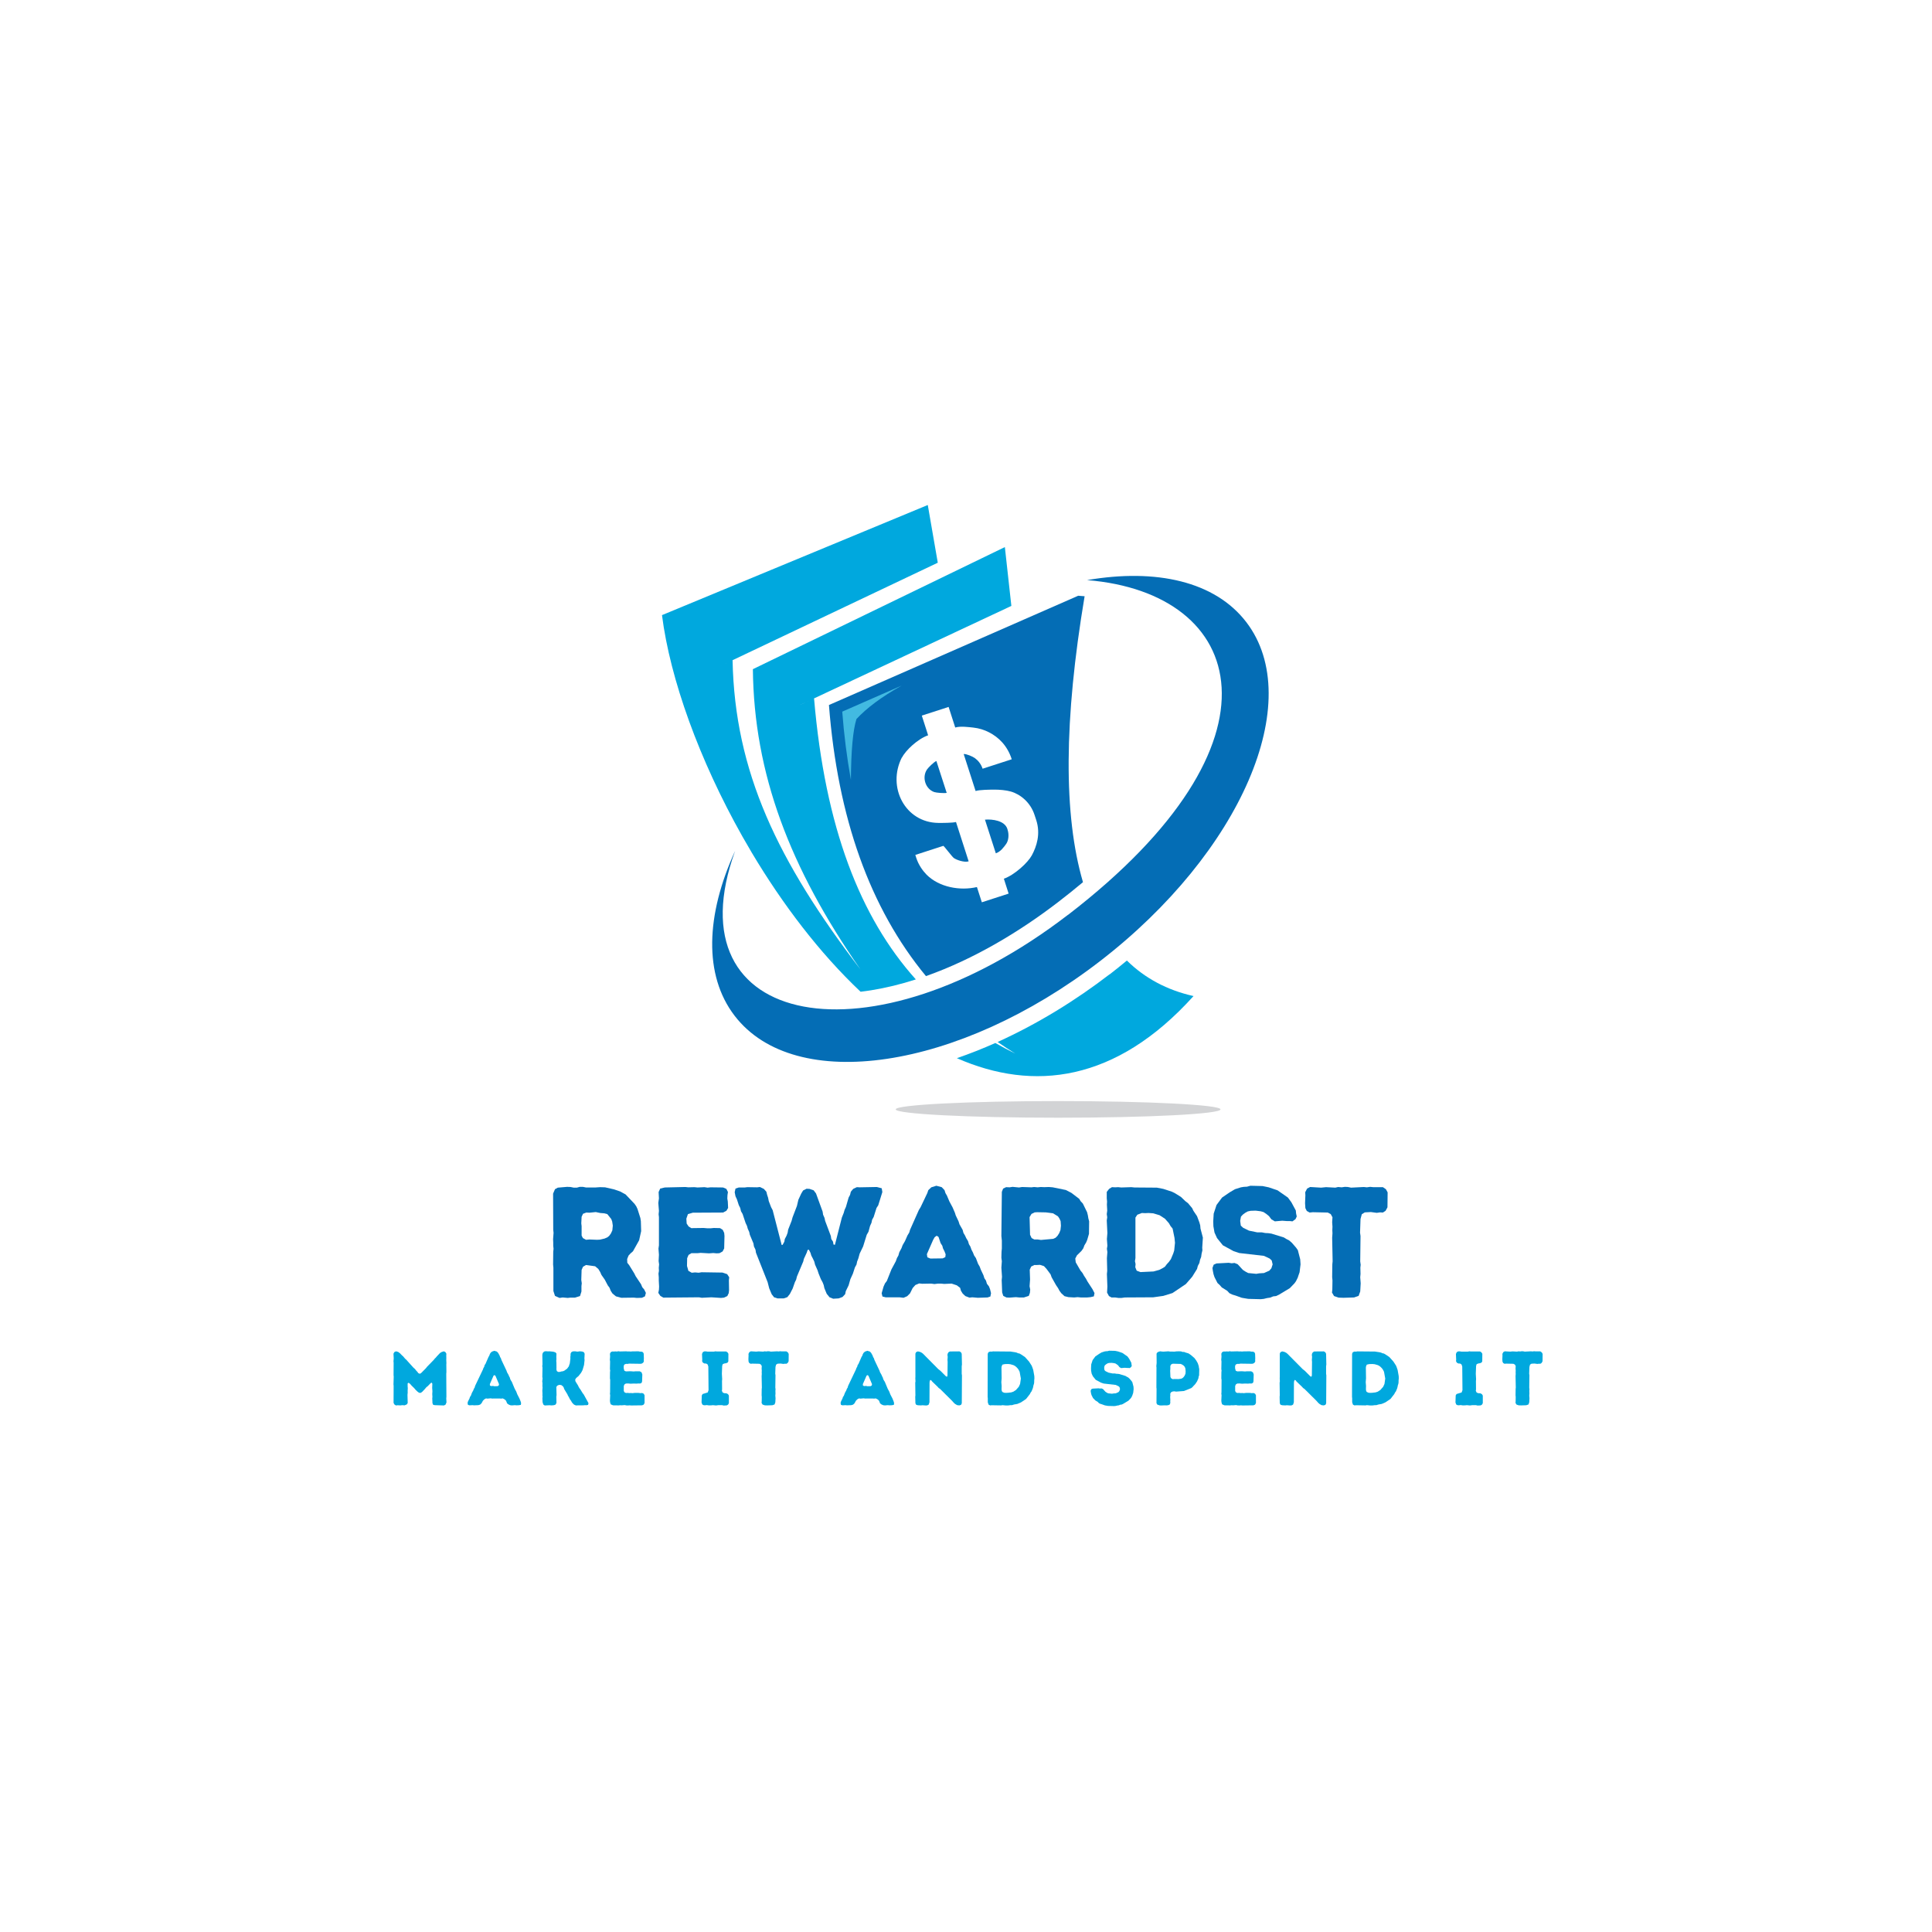 <svg xmlns="http://www.w3.org/2000/svg" width="375" viewBox="0 0 375 375" height="375" version="1.0"><defs><clipPath id="a"><path d="M 138 111 L 246.254 111 L 246.254 207 L 138 207 Z M 138 111"/></clipPath><clipPath id="b"><path d="M 128.504 98 L 197 98 L 197 193 L 128.504 193 Z M 128.504 98"/></clipPath></defs><g clip-path="url(#a)"><path fill="#046DB5" d="M 207.312 177.57 C 251 143.945 241.867 115.098 210.996 112.598 C 224.41 110.297 235.828 112.836 241.895 120.742 C 253.605 136.012 240.867 165.504 213.453 186.605 C 186.039 207.703 154.312 212.43 142.59 197.16 C 136.523 189.254 137.016 177.547 142.688 165.156 C 130.098 199.797 169.113 206.938 207.301 177.559 Z M 207.312 177.57" fill-rule="evenodd"/></g><path fill="#046DB5" d="M 175.082 147.027 C 175.797 145.629 178.145 143.414 180.145 142.723 L 179.887 141.902 L 178.922 138.898 L 184.125 137.215 L 185.41 141.211 C 186.445 140.902 188.051 141.137 188.918 141.223 C 190.027 141.348 191.031 141.656 191.969 142.141 C 193.773 143.066 195.516 144.676 196.379 147.375 L 190.723 149.207 C 190.41 148.254 189.805 147.57 189.215 147.141 C 188.805 146.844 187.582 146.309 187.051 146.359 L 189.363 153.535 C 190.176 153.277 192.168 153.277 192.922 153.266 C 193.957 153.254 195.305 153.375 196.207 153.637 C 198.023 154.156 200.012 155.715 200.812 158.203 L 201.137 159.191 C 202 161.879 201.223 164.266 200.27 166.035 C 199.504 167.445 196.922 169.836 194.848 170.555 L 195.773 173.449 L 190.574 175.133 L 189.621 172.176 C 186.348 172.941 182.297 172.223 179.848 169.773 C 179.109 169.02 178.281 167.867 177.848 166.52 L 177.664 165.938 L 183.098 164.18 C 183.195 164.145 184.766 166.258 185.125 166.531 C 185.668 166.926 187.176 167.445 188.016 167.188 L 185.559 159.551 C 184.965 159.727 182.789 159.738 182.133 159.727 C 175.699 159.664 172.129 152.781 175.055 147.016 Z M 210.203 171.223 C 206.398 158.227 206.496 139.727 210.523 115.73 L 209.277 115.633 C 200.594 119.43 184.469 126.508 160.898 136.844 C 162.59 158.758 168.867 176.297 179.727 189.461 C 189.016 186.184 197.898 180.848 205.398 175.082 C 206.98 173.871 208.586 172.582 210.203 171.234 Z M 210.203 171.223" fill-rule="evenodd"/><g clip-path="url(#b)"><path fill="#00A8DE" d="M 158.02 135.555 C 145.258 141.531 158.02 135.555 196.305 117.609 L 195.043 106.188 L 146.133 129.887 C 146.344 150.16 153.285 168.426 167.012 188.164 C 150.926 167.137 142.625 149.789 142.191 128.145 C 128.91 134.453 142.191 128.145 182.023 109.223 L 180.082 98.02 L 128.492 119.395 C 130.062 131.793 135.742 147.535 144.094 162.348 L 145.922 165.504 C 151.902 175.539 159.094 184.996 167.039 192.496 C 167.742 192.406 168.434 192.32 169.102 192.211 C 172.004 191.738 174.895 191.035 177.762 190.105 C 166.965 178.066 160.145 160.629 158.008 135.555 Z M 158.02 135.555" fill-rule="evenodd"/></g><path fill="#046DB5" d="M 179.922 149.367 C 178.91 150.875 179.613 153.129 181.32 153.734 C 181.703 153.871 183.258 154.008 183.754 153.895 L 181.75 147.707 C 181.219 147.93 180.184 148.984 179.91 149.379 Z M 179.922 149.367" fill-rule="evenodd"/><path fill="#046DB5" d="M 191.18 159.094 L 193.289 165.629 C 194.242 165.293 194.848 164.426 195.293 163.809 C 195.738 163.191 195.898 162.062 195.574 161.062 L 195.527 160.887 C 195.008 159.277 192.637 158.969 191.18 159.094 Z M 191.18 159.094" fill-rule="evenodd"/><path fill="#00A8DE" d="M 215.379 189.105 C 208.832 194.141 201.434 198.719 193.637 202.246 C 194.75 203.027 195.898 203.781 197.07 204.5 C 195.75 203.855 194.453 203.164 193.191 202.445 C 190.746 203.535 188.25 204.523 185.73 205.391 C 200.566 211.91 216.59 210.066 231.664 193.336 C 226.535 192.184 222.227 189.883 218.727 186.441 C 217.629 187.359 216.516 188.25 215.395 189.117 Z M 215.379 189.105" fill-rule="evenodd"/><path fill="#D2D3D5" d="M 205.375 216.949 C 222.781 216.949 236.902 216.23 236.902 215.328 C 236.902 214.438 222.781 213.719 205.375 213.719 C 187.965 213.719 173.855 214.438 173.855 215.328 C 173.855 216.219 187.977 216.949 205.375 216.949 Z M 205.375 216.949" fill-rule="evenodd"/><path fill="#42BAE1" d="M 174.934 133.105 C 171.113 134.777 167.297 136.445 163.48 138.129 C 163.812 142.547 164.367 146.965 165.16 151.383 C 165.195 145.691 165.555 141.754 166.234 139.566 C 168.25 137.398 171.141 135.246 174.934 133.117 Z M 174.934 133.105" fill-rule="evenodd"/><g fill="#046DB5"><g><g><path d="M 2.293 -1.254 L 2.602 -0.305 L 3.488 0.09 L 4.098 0 L 5.078 0.09 L 5.566 0.031 L 6.484 0.031 L 7.461 -0.273 L 7.738 -1.164 L 7.738 -2.203 L 7.801 -2.754 L 7.707 -3.395 L 7.77 -5.352 L 8.043 -5.965 L 8.625 -6.301 L 10.398 -6.055 L 11.012 -5.535 L 11.379 -4.926 L 11.621 -4.375 L 12.266 -3.457 L 12.844 -2.355 L 13.184 -1.895 L 13.426 -1.285 L 13.762 -0.766 L 14.438 -0.215 L 15.477 0.062 L 17.891 0.031 L 18.473 0.09 L 19.484 0.062 L 20.062 -0.215 L 20.246 -0.887 L 19.91 -1.559 L 19.543 -1.988 L 19.301 -2.57 L 18.258 -4.129 L 17.984 -4.68 L 17.004 -6.27 L 16.637 -6.73 L 16.609 -7.461 L 16.883 -8.137 L 17.312 -8.594 L 17.738 -8.961 L 18.934 -11.102 L 19.328 -12.875 L 19.27 -14.805 L 19.176 -15.414 L 18.625 -17.156 L 18.383 -17.68 L 18.047 -18.168 L 16.301 -20.004 L 15.23 -20.582 L 14.07 -20.98 L 12.324 -21.379 L 11.348 -21.41 L 10.461 -21.348 L 8.625 -21.348 L 8.012 -21.469 L 7.402 -21.469 L 6.852 -21.316 L 6.238 -21.316 L 5.629 -21.441 L 4.953 -21.469 L 3.148 -21.316 L 2.602 -21.012 L 2.234 -20.156 L 2.262 -13.152 L 2.324 -12.539 L 2.234 -11.316 L 2.262 -10.645 L 2.262 -10.031 L 2.324 -9.449 L 2.262 -8.871 L 2.234 -6.391 L 2.293 -5.781 Z M 8.625 -11.195 L 8.012 -11.531 L 7.77 -12.02 L 7.77 -13.855 L 7.707 -14.375 L 7.77 -15.66 L 8.043 -16.242 L 8.688 -16.484 L 9.297 -16.453 L 10.52 -16.578 L 11.379 -16.395 L 12.172 -16.332 L 12.754 -16.18 L 13.52 -15.23 L 13.703 -14.742 L 13.824 -13.945 L 13.734 -13.027 L 13.457 -12.418 L 13.121 -11.957 L 12.785 -11.684 L 12.234 -11.438 L 11.348 -11.227 L 10.766 -11.195 L 9.297 -11.254 Z M 8.625 -11.195" transform="translate(105.121 251.837)"/></g></g></g><g fill="#046DB5"><g><g><path d="M 2.203 -0.887 L 2.602 -0.305 L 3.18 0.031 L 10.094 -0.031 L 10.645 0.062 L 12.508 -0.031 L 14.375 0.09 L 14.957 0.031 L 15.598 -0.273 L 15.875 -0.855 L 15.934 -1.438 L 15.902 -3.332 L 15.965 -3.914 L 15.566 -4.527 L 14.648 -4.832 L 10.613 -4.895 L 10.031 -4.801 L 9.359 -4.863 L 8.688 -4.801 L 8.043 -5.168 L 7.77 -6.117 L 7.801 -7.617 L 8.074 -8.258 L 8.625 -8.594 L 9.816 -8.594 L 10.43 -8.656 L 12.051 -8.562 L 12.875 -8.625 L 13.52 -8.562 L 14.07 -8.594 L 14.68 -8.93 L 14.988 -9.512 L 15.047 -11.93 L 14.988 -12.539 L 14.711 -13.121 L 14.191 -13.457 L 12.969 -13.488 L 12.355 -13.426 L 11.715 -13.426 L 11.012 -13.488 L 8.594 -13.457 L 8.074 -13.793 L 7.707 -14.344 L 7.645 -15.293 L 7.953 -16.18 L 8.898 -16.453 L 14.773 -16.484 L 15.414 -16.82 L 15.75 -17.371 L 15.691 -18.625 L 15.598 -19.207 L 15.629 -19.879 L 15.719 -20.461 L 15.414 -21.074 L 14.773 -21.348 L 12.324 -21.379 L 11.773 -21.316 L 11.164 -21.41 L 9.816 -21.348 L 9.207 -21.41 L 8.012 -21.379 L 7.461 -21.441 L 3.457 -21.348 L 2.57 -21.133 L 2.262 -20.461 L 2.324 -19.238 L 2.203 -18.352 L 2.324 -16.793 L 2.262 -16.148 L 2.324 -15.598 L 2.324 -10.125 L 2.234 -9.48 L 2.324 -8.289 L 2.262 -7.066 L 2.355 -6.422 L 2.293 -5.75 L 2.324 -5.168 L 2.234 -4.617 L 2.293 -3.914 L 2.293 -3.305 L 2.355 -2.109 L 2.324 -1.5 Z M 2.203 -0.887" transform="translate(125.575 251.837)"/></g></g></g><g fill="#046DB5"><g><g><path d="M 7.461 -0.613 L 7.922 -0.031 L 8.594 0.184 L 9.789 0.184 L 10.492 -0.062 L 10.98 -0.672 L 11.531 -1.742 L 11.957 -2.965 L 12.203 -3.457 L 12.355 -4.066 L 13.578 -6.973 L 13.703 -7.492 L 14.254 -8.688 L 14.438 -9.238 L 14.68 -9.266 L 14.988 -8.656 L 15.141 -8.137 L 15.445 -7.555 L 15.719 -6.973 L 15.875 -6.363 L 16.363 -5.262 L 16.547 -4.68 L 17.004 -3.547 L 17.34 -2.938 L 17.555 -2.387 L 17.68 -1.805 L 18.137 -0.703 L 18.688 -0.031 L 19.391 0.246 L 20.43 0.184 L 21.195 -0.09 L 21.715 -0.641 L 21.836 -1.223 L 22.387 -2.355 L 22.727 -3.547 L 23.215 -4.617 L 23.613 -5.84 L 23.918 -6.391 L 24.039 -6.973 L 24.285 -7.617 L 24.527 -8.504 L 25.203 -9.91 L 25.906 -12.172 L 26.242 -12.754 L 26.547 -13.887 L 26.824 -14.496 L 26.945 -15.078 L 27.25 -15.629 L 27.801 -17.371 L 28.137 -17.891 L 28.934 -20.461 L 28.812 -21.195 L 27.863 -21.441 L 24.527 -21.379 L 23.98 -21.41 L 23.273 -21.074 L 22.816 -20.523 L 22.664 -19.91 L 22.387 -19.391 L 21.867 -17.586 L 21.594 -16.977 L 21.441 -16.426 L 21.074 -15.508 L 19.727 -10.215 L 19.453 -10.277 L 19.359 -10.828 L 19.023 -11.348 L 18.934 -11.93 L 17.832 -14.863 L 17.707 -15.445 L 17.434 -16.059 L 17.34 -16.668 L 16.059 -20.188 L 15.598 -20.797 L 14.805 -21.074 L 14.223 -21.105 L 13.551 -20.766 L 13.184 -20.156 L 12.633 -18.961 L 12.355 -17.77 L 11.5 -15.539 L 11.316 -14.863 L 10.645 -13.152 L 10.551 -12.57 L 10.336 -11.988 L 10 -11.348 L 9.91 -10.828 L 9.574 -10.215 L 9.391 -10.184 L 7.645 -16.945 L 7.34 -17.523 L 6.883 -18.719 L 6.758 -19.359 L 6.574 -19.91 L 6.422 -20.523 L 5.934 -21.074 L 5.168 -21.441 L 4.648 -21.379 L 2.723 -21.41 L 2.234 -21.348 L 1.07 -21.348 L 0.43 -21.133 L 0.273 -20.43 L 0.43 -19.637 L 0.703 -19.055 L 1.07 -17.922 L 1.348 -17.371 L 1.5 -16.73 L 1.805 -16.211 L 2.387 -14.465 L 2.66 -13.887 L 2.812 -13.336 L 3.09 -12.723 L 3.211 -12.172 L 3.914 -10.492 L 4.008 -9.91 L 4.312 -9.266 L 4.402 -8.688 L 6.668 -2.965 L 6.973 -1.773 Z M 7.461 -0.613" transform="translate(142.33 251.837)"/></g></g></g><g fill="#046DB5"><g><g><path d="M 0.398 -0.824 L 0.551 -0.184 L 1.164 -0.031 L 3.855 -0.031 L 4.648 0.062 L 5.352 -0.246 L 5.902 -0.797 L 6.422 -1.836 L 6.941 -2.418 L 7.676 -2.723 L 8.289 -2.66 L 10 -2.691 L 10.645 -2.602 L 11.348 -2.691 L 11.898 -2.691 L 12.539 -2.629 L 13.977 -2.691 L 14.988 -2.355 L 15.629 -1.867 L 15.781 -1.316 L 16.117 -0.766 L 16.637 -0.273 L 17.434 0.031 L 17.984 -0.031 L 19.055 0.062 L 20.949 0 L 21.5 -0.184 L 21.625 -0.824 L 21.441 -1.59 L 21.227 -2.141 L 20.828 -2.66 L 20.645 -3.273 L 20.34 -3.73 L 20.156 -4.312 L 19.637 -5.414 L 19.422 -5.996 L 19.117 -6.516 L 18.688 -7.645 L 18.352 -8.137 L 18.105 -8.746 L 17.832 -9.266 L 17.617 -9.879 L 17.34 -10.336 L 17.156 -10.949 L 16.82 -11.5 L 16.578 -12.02 L 16.27 -12.539 L 16.117 -13.121 L 15.508 -14.191 L 15.324 -14.773 L 14.773 -15.934 L 14.621 -16.426 L 14.16 -17.496 L 13.551 -18.625 L 13.059 -19.789 L 12.785 -20.246 L 12.602 -20.828 L 12.051 -21.41 L 11.012 -21.684 L 10.031 -21.379 L 9.449 -20.828 L 9.266 -20.277 L 7.953 -17.523 L 7.617 -16.977 L 5.902 -13.121 L 5.75 -12.602 L 5.414 -12.051 L 4.926 -10.949 L 4.465 -10.152 L 4.25 -9.574 L 3.824 -8.777 L 3.641 -8.137 L 3.363 -7.645 L 3.148 -7.035 L 2.293 -5.445 L 1.406 -3.211 L 1.039 -2.723 L 0.766 -2.109 Z M 9.848 -7.555 L 9.266 -7.801 L 9.176 -8.41 L 10.398 -11.195 L 10.676 -11.684 L 11.07 -11.988 L 11.438 -11.746 L 11.836 -10.551 L 12.172 -10.031 L 12.297 -9.543 L 12.602 -8.93 L 12.816 -8.379 L 12.754 -7.828 L 12.234 -7.586 Z M 9.848 -7.555" transform="translate(170.732 251.837)"/></g></g></g><g fill="#046DB5"><g><g><path d="M 2.355 -0.98 L 2.57 -0.305 L 3.18 0 L 3.762 0.031 L 5.016 -0.062 L 5.66 0 L 6.574 0 L 7.523 -0.305 L 7.738 -0.887 L 7.801 -1.527 L 7.676 -2.172 L 7.77 -3.488 L 7.707 -5.383 L 7.984 -5.996 L 8.594 -6.301 L 9.145 -6.301 L 9.695 -6.332 L 10.461 -6.086 L 10.949 -5.566 L 11.746 -4.496 L 11.957 -3.914 L 12.816 -2.387 L 13.211 -1.805 L 13.488 -1.285 L 13.855 -0.797 L 14.465 -0.246 L 15.23 -0.062 L 16.332 0 L 17.004 -0.062 L 17.617 0 L 18.84 0 L 19.512 -0.062 L 20.156 -0.215 L 20.277 -0.855 L 19.879 -1.621 L 18.902 -3.121 L 18.625 -3.641 L 18.258 -4.191 L 17.953 -4.742 L 17.555 -5.23 L 16.637 -6.82 L 16.547 -7.555 L 16.883 -8.195 L 17.738 -9.023 L 18.105 -9.543 L 18.32 -10.125 L 18.656 -10.676 L 18.871 -11.195 L 19.207 -12.355 L 19.238 -14.773 L 19.086 -15.355 L 18.992 -15.934 L 18.84 -16.547 L 18.016 -18.23 L 17.586 -18.688 L 17.312 -19.145 L 15.781 -20.309 L 14.711 -20.859 L 12.172 -21.379 L 11.41 -21.441 L 10.52 -21.41 L 9.848 -21.441 L 9.238 -21.379 L 8.562 -21.441 L 8.043 -21.379 L 6.207 -21.441 L 5.629 -21.348 L 4.375 -21.469 L 3.793 -21.379 L 3.121 -21.41 L 2.539 -21.133 L 2.293 -20.492 L 2.203 -11.93 L 2.293 -11.043 L 2.293 -9.512 L 2.234 -8.871 L 2.203 -7.707 L 2.293 -7.035 L 2.203 -5.781 L 2.324 -4.008 L 2.262 -3.363 Z M 8.594 -11.254 L 8.074 -11.531 L 7.77 -12.172 L 7.676 -15.598 L 8.043 -16.211 L 8.656 -16.516 L 9.145 -16.547 L 10.828 -16.516 L 12.234 -16.332 L 13.184 -15.75 L 13.488 -15.293 L 13.703 -14.805 L 13.762 -13.918 L 13.672 -13.09 L 13.426 -12.48 L 13.09 -11.957 L 12.723 -11.59 L 12.266 -11.379 L 9.879 -11.164 L 9.266 -11.254 Z M 8.594 -11.254" transform="translate(192.164 251.837)"/></g></g></g><g fill="#046DB5"><g><g><path d="M 2.293 -0.949 L 2.66 -0.273 L 3.148 0 L 3.855 0 L 4.496 0.09 L 5.109 0.09 L 5.75 0 L 11.254 -0.031 L 13.211 -0.305 L 14.988 -0.855 L 17.586 -2.602 L 18.809 -4.008 L 19.758 -5.535 L 19.91 -6.117 L 20.215 -6.699 L 20.34 -7.309 L 20.555 -7.859 L 20.645 -8.504 L 20.797 -9.145 L 20.766 -9.664 L 20.891 -11.621 L 20.43 -13.367 L 20.371 -14.008 L 20.215 -14.559 L 19.758 -15.781 L 19.055 -16.82 L 18.809 -17.34 L 18.016 -18.289 L 17.496 -18.688 L 16.637 -19.512 L 15.508 -20.215 L 14.895 -20.523 L 13.211 -21.074 L 11.957 -21.316 L 7.617 -21.348 L 7.004 -21.41 L 5.047 -21.348 L 4.434 -21.41 L 3.883 -21.379 L 3.242 -21.41 L 2.691 -21.074 L 2.234 -20.492 L 2.234 -19.238 L 2.293 -18.625 L 2.262 -18.016 L 2.324 -16.852 L 2.234 -16.18 L 2.324 -15.566 L 2.234 -14.957 L 2.355 -12.508 L 2.262 -11.348 L 2.355 -10.031 L 2.262 -9.449 L 2.355 -8.809 L 2.262 -7.617 L 2.324 -5.168 L 2.262 -4.559 L 2.355 -2.109 Z M 8.777 -4.926 L 8.043 -5.199 L 7.77 -5.871 L 7.828 -6.484 L 7.707 -7.035 L 7.801 -7.645 L 7.801 -15.508 L 8.168 -16.059 L 9.055 -16.395 L 9.695 -16.363 L 10.336 -16.395 L 11.254 -16.332 L 12.48 -15.965 L 13.52 -15.293 L 14.281 -14.438 L 14.621 -13.855 L 15.016 -13.367 L 15.383 -11.562 L 15.477 -10.613 L 15.324 -9.113 L 15.141 -8.535 L 14.68 -7.434 L 14.281 -6.883 L 13.887 -6.453 L 13.52 -5.965 L 13.027 -5.66 L 12.418 -5.352 L 11.316 -5.047 Z M 8.777 -4.926" transform="translate(212.587 251.837)"/></g></g></g><g fill="#046DB5"><g><g><path d="M 8.227 0.273 L 10.645 0.336 L 11.254 0.273 L 11.867 0.121 L 12.48 0.031 L 13.09 -0.215 L 13.641 -0.273 L 14.223 -0.551 L 16.301 -1.805 L 17.188 -2.723 L 17.496 -3.148 L 17.832 -3.824 L 18.016 -4.375 L 18.199 -4.895 L 18.383 -6.422 L 18.32 -7.402 L 17.863 -9.176 L 17.523 -9.664 L 16.73 -10.582 L 16.18 -11.07 L 15.691 -11.316 L 15.141 -11.652 L 12.754 -12.387 L 12.141 -12.48 L 11.531 -12.508 L 10.887 -12.633 L 10 -12.633 L 8.379 -12.969 L 7.25 -13.52 L 6.789 -13.945 L 6.668 -14.863 L 6.82 -15.691 L 7.188 -16.086 L 7.645 -16.426 L 8.137 -16.699 L 8.688 -16.82 L 9.664 -16.852 L 10.645 -16.73 L 11.195 -16.578 L 11.746 -16.211 L 12.266 -15.781 L 12.723 -15.172 L 13.395 -14.773 L 14.832 -14.895 L 15.66 -14.832 L 16.27 -14.832 L 16.82 -14.773 L 17.402 -15.199 L 17.648 -15.719 L 17.523 -16.301 L 17.465 -16.883 L 16.609 -18.473 L 15.934 -19.391 L 13.918 -20.797 L 12.203 -21.379 L 11.012 -21.625 L 8.656 -21.684 L 7.984 -21.5 L 7.371 -21.469 L 6.82 -21.379 L 5.66 -21.012 L 4.617 -20.398 L 3.148 -19.391 L 2.078 -17.953 L 1.527 -16.27 L 1.438 -14.773 L 1.469 -13.824 L 1.684 -12.602 L 2.172 -11.531 L 3.305 -10.125 L 5.383 -8.992 L 6.484 -8.625 L 11.285 -8.074 L 12.387 -7.555 L 12.785 -7.188 L 12.969 -6.422 L 12.723 -5.66 L 12.324 -5.199 L 11.285 -4.742 L 10.336 -4.68 L 9.789 -4.586 L 8.227 -4.742 L 7.707 -5.016 L 7.188 -5.352 L 6.18 -6.453 L 5.566 -6.699 L 5.016 -6.637 L 4.434 -6.73 L 2.078 -6.605 L 1.527 -6.363 L 1.285 -5.719 L 1.375 -5.109 L 1.5 -4.496 L 1.684 -3.945 L 2.262 -2.812 L 2.691 -2.418 L 3.09 -1.957 L 4.16 -1.285 L 4.586 -0.824 L 5.168 -0.551 L 5.781 -0.367 L 6.973 0.062 Z M 8.227 0.273" transform="translate(234.05 251.837)"/></g></g></g><g fill="#046DB5"><g><g><path d="M 7.984 0.062 L 10.031 0 L 10.918 -0.305 L 11.227 -1.164 L 11.316 -2.754 L 11.227 -3.914 L 11.285 -4.559 L 11.254 -5.781 L 11.316 -6.332 L 11.227 -7.004 L 11.285 -11.93 L 11.195 -12.57 L 11.285 -15.23 L 11.531 -16.148 L 12.113 -16.516 L 13.305 -16.578 L 14.438 -16.426 L 15.078 -16.516 L 15.629 -16.484 L 16.148 -16.82 L 16.516 -17.496 L 16.547 -20.398 L 16.211 -21.012 L 15.629 -21.41 L 13.734 -21.41 L 13.152 -21.469 L 12.508 -21.379 L 11.93 -21.441 L 9.449 -21.316 L 8.84 -21.441 L 8.258 -21.469 L 7.617 -21.379 L 6.941 -21.441 L 6.391 -21.316 L 4.586 -21.41 L 3.641 -21.316 L 1.5 -21.441 L 0.918 -21.133 L 0.551 -20.43 L 0.582 -19.82 L 0.52 -18.289 L 0.582 -17.34 L 0.855 -16.793 L 1.406 -16.484 L 2.02 -16.547 L 4.926 -16.484 L 5.504 -16.18 L 5.84 -15.566 L 5.781 -14.59 L 5.84 -13.734 L 5.812 -13.059 L 5.84 -12.449 L 5.781 -11.59 L 5.871 -7.035 L 5.812 -6.422 L 5.781 -3.945 L 5.84 -3.305 L 5.812 -1.527 L 5.75 -0.949 L 6.148 -0.273 L 7.035 0.031 Z M 7.984 0.062" transform="translate(252.791 251.837)"/></g></g></g><g fill="#00A8DE"><g><g><path d="M 1.555 0.043 L 1.852 0 L 2.434 0.031 L 2.762 -0.016 L 3.242 0.016 L 3.66 -0.164 L 3.836 -0.434 L 3.793 -2 L 3.836 -2.465 L 3.824 -2.777 L 3.852 -3.316 L 3.824 -3.645 L 3.824 -4.227 L 3.957 -4.359 L 4.105 -4.301 L 4.344 -4.105 L 4.523 -3.883 L 5.137 -3.27 L 5.332 -3.031 L 5.734 -2.645 L 6.047 -2.418 L 6.375 -2.402 L 6.676 -2.629 L 6.883 -2.852 L 7.062 -3.031 L 7.48 -3.523 L 7.691 -3.672 L 8.301 -4.301 L 8.496 -4.391 L 8.617 -4.168 L 8.586 -3.344 L 8.633 -2.746 L 8.602 -2.164 L 8.633 -1.613 L 8.602 -1.344 L 8.633 -0.672 L 8.633 -0.449 L 8.75 -0.105 L 9.062 -0.016 L 10.871 0.043 L 11.184 -0.121 L 11.363 -0.551 L 11.32 -1.328 L 11.348 -1.629 L 11.32 -6.105 L 11.348 -6.438 L 11.332 -7.914 L 11.348 -8.199 L 11.32 -8.84 L 11.332 -9.094 L 11.32 -9.707 L 11.348 -9.988 L 11.168 -10.305 L 10.855 -10.469 L 10.422 -10.332 L 10.109 -10.141 L 9.48 -9.48 L 9.289 -9.242 L 9.109 -9.078 L 8.898 -8.809 L 7.586 -7.465 L 7.391 -7.211 L 6.48 -6.285 L 6.211 -6.105 L 5.898 -6.227 L 5.719 -6.48 L 5.512 -6.691 L 5.242 -7.035 L 4.914 -7.332 L 3.555 -8.84 L 3.344 -9.02 L 2.957 -9.48 L 2.719 -9.691 L 2.328 -10.094 L 1.984 -10.348 L 1.566 -10.469 L 1.238 -10.316 L 1.074 -10.004 L 1.121 -9.094 L 1.074 -8.512 L 1.105 -8.242 L 1.09 -5.855 L 1.121 -5.555 L 1.074 -4.047 L 1.105 -3.762 L 1.09 -0.465 L 1.254 -0.148 Z M 1.555 0.043" transform="translate(75.3 272.757)"/></g></g></g><g fill="#00A8DE"><g><g><path d="M 8.809 0.031 L 9.379 -0.016 L 9.66 0.016 L 10.125 0 L 10.543 -0.074 L 10.586 -0.434 L 10.484 -0.777 L 10.258 -1.328 L 9.855 -2.105 L 9.645 -2.656 L 9.348 -3.195 L 8.781 -4.555 L 8.633 -4.777 L 8.48 -5.062 L 8.391 -5.391 L 8.258 -5.613 L 8.168 -5.855 L 7.855 -6.406 L 7.75 -6.719 L 6.766 -8.797 L 6.676 -9.094 L 6.512 -9.363 L 6.422 -9.633 L 6.137 -10.152 L 5.883 -10.422 L 5.391 -10.57 L 4.914 -10.406 L 4.645 -10.152 L 4.508 -9.898 L 4.406 -9.602 L 4.27 -9.391 L 3.672 -8.02 L 3.508 -7.793 L 3.434 -7.496 L 3.27 -7.211 L 3.18 -6.945 L 1.656 -3.75 L 1.566 -3.418 L 1.418 -3.195 L 1.312 -2.898 L 1.047 -2.418 L 0.82 -1.82 L 0.656 -1.613 L 0.582 -1.344 L 0.285 -0.746 L 0.195 -0.449 L 0.27 -0.074 L 0.566 0.016 L 1.148 -0.016 L 1.449 0.016 L 2.285 -0.016 L 2.629 -0.121 L 2.91 -0.387 L 3.18 -0.883 L 3.465 -1.164 L 3.777 -1.328 L 4.062 -1.285 L 4.688 -1.344 L 4.957 -1.301 L 6.422 -1.312 L 6.691 -1.285 L 7.02 -1.328 L 7.348 -1.164 L 7.629 -0.926 L 7.766 -0.641 L 7.855 -0.375 L 8.152 -0.148 L 8.496 0 Z M 5.422 -3.688 L 5.121 -3.75 L 4.777 -3.719 L 4.539 -3.824 L 4.523 -4.105 L 5.227 -5.719 L 5.391 -5.855 L 5.602 -5.734 L 6.301 -4.09 L 6.242 -3.824 L 6.02 -3.703 Z M 5.422 -3.688" transform="translate(90.558 272.757)"/></g></g></g><g fill="#00A8DE"><g><g><path d="M 1.555 0.043 L 2.48 0 L 2.898 0.031 L 3.375 -0.016 L 3.672 -0.133 L 3.836 -0.465 L 3.809 -1.656 L 3.852 -1.973 L 3.809 -3.539 L 3.973 -3.793 L 4.344 -3.957 L 4.75 -3.926 L 5.094 -3.672 L 5.242 -3.434 L 5.348 -3.121 L 5.957 -2.121 L 6.062 -1.867 L 6.195 -1.656 L 6.48 -1.105 L 6.66 -0.883 L 6.809 -0.598 L 6.957 -0.402 L 7.242 -0.121 L 7.586 0.031 L 9.094 0.016 L 9.363 -0.016 L 9.66 0 L 9.977 -0.074 L 10.051 -0.402 L 9.125 -2.09 L 8.93 -2.328 L 8.465 -3.09 L 8.301 -3.301 L 8.137 -3.582 L 8.02 -3.836 L 7.527 -4.629 L 7.465 -4.973 L 7.66 -5.285 L 8.125 -5.676 L 8.602 -6.285 L 8.824 -6.676 L 8.93 -6.945 L 9.184 -7.809 L 9.289 -8.766 L 9.258 -9.062 L 9.305 -9.988 L 9.168 -10.289 L 8.84 -10.422 L 8.391 -10.469 L 7.898 -10.406 L 7.453 -10.469 L 7.004 -10.453 L 6.691 -10.273 L 6.57 -9.988 L 6.57 -9.66 L 6.527 -9.379 L 6.539 -9.078 L 6.422 -8.109 L 6.332 -7.883 L 6.242 -7.57 L 5.898 -7.094 L 5.375 -6.719 L 5.105 -6.602 L 4.777 -6.555 L 4.48 -6.465 L 4.152 -6.465 L 3.898 -6.645 L 3.824 -6.957 L 3.836 -7.242 L 3.824 -8.316 L 3.793 -8.586 L 3.824 -8.945 L 3.809 -9.406 L 3.836 -10.02 L 3.645 -10.258 L 3.211 -10.395 L 2.465 -10.469 L 2.18 -10.453 L 1.883 -10.484 L 1.555 -10.469 L 1.254 -10.273 L 1.121 -9.988 L 1.09 -9.734 L 1.121 -7.914 L 1.074 -7.617 L 1.121 -7.316 L 1.09 -5.48 L 1.137 -5.227 L 1.074 -4.613 L 1.121 -4.285 L 1.105 -3.703 L 1.137 -3.434 L 1.09 -2.82 L 1.121 -2.211 L 1.105 -1.973 L 1.137 -1.656 L 1.105 -1.359 L 1.137 -0.598 L 1.285 -0.133 Z M 1.555 0.043" transform="translate(104.175 272.757)"/></g></g></g><g fill="#00A8DE"><g><g><path d="M 5.195 0.043 L 7.332 0.016 L 7.645 -0.121 L 7.809 -0.434 L 7.809 -1.941 L 7.645 -2.238 L 7.332 -2.375 L 6.988 -2.344 L 6.703 -2.391 L 5.941 -2.402 L 5.449 -2.344 L 5.152 -2.375 L 4.824 -2.359 L 4.539 -2.402 L 4.211 -2.375 L 3.898 -2.523 L 3.777 -2.793 L 3.777 -3.734 L 3.914 -4.047 L 4.18 -4.211 L 4.629 -4.227 L 5.105 -4.18 L 5.676 -4.211 L 6.285 -4.195 L 6.586 -4.227 L 6.93 -4.211 L 7.227 -4.332 L 7.332 -4.629 L 7.375 -5.973 L 7.227 -6.391 L 6.883 -6.586 L 6.004 -6.586 L 5.688 -6.555 L 5.062 -6.602 L 4.195 -6.57 L 3.883 -6.703 L 3.762 -7.168 L 3.762 -7.629 L 3.898 -7.914 L 4.227 -8.035 L 4.508 -8.02 L 4.793 -8.078 L 6.93 -8.047 L 7.211 -8.062 L 7.527 -8.242 L 7.676 -8.512 L 7.66 -8.809 L 7.676 -9.109 L 7.645 -10.004 L 7.512 -10.289 L 7.211 -10.406 L 6.898 -10.406 L 6.629 -10.469 L 5.422 -10.453 L 5.094 -10.422 L 4.793 -10.453 L 4.539 -10.438 L 4.242 -10.469 L 3.016 -10.438 L 2.719 -10.484 L 2.434 -10.422 L 2.164 -10.453 L 1.867 -10.422 L 1.566 -10.438 L 1.254 -10.316 L 1.09 -10.004 L 1.121 -9.438 L 1.074 -8.824 L 1.121 -8.496 L 1.09 -7.035 L 1.137 -6.719 L 1.105 -6.438 L 1.09 -5.211 L 1.137 -4.941 L 1.121 -2.523 L 1.09 -2.238 L 1.137 -1.941 L 1.09 -0.91 L 1.121 -0.582 L 1.238 -0.18 L 1.688 0.016 L 2.762 0.031 L 3.09 0 L 3.359 0.016 L 3.973 -0.031 L 4.254 0.031 L 4.598 0.043 L 4.898 0.016 Z M 5.195 0.043" transform="translate(117.299 272.757)"/></g></g></g><g fill="#00A8DE"><g><g><path d="M 5.004 0.059 L 5.602 0.031 L 5.867 -0.121 L 6.02 -0.402 L 6.02 -1.883 L 5.84 -2.164 L 5.512 -2.328 L 5.195 -2.328 L 4.84 -2.449 L 4.66 -2.793 L 4.703 -3.074 L 4.688 -4.719 L 4.719 -5.047 L 4.66 -6.121 L 4.719 -7.629 L 4.824 -7.973 L 5.152 -8.109 L 5.449 -8.152 L 5.766 -8.273 L 5.914 -8.512 L 5.93 -9.988 L 5.75 -10.273 L 5.48 -10.438 L 3.672 -10.438 L 3.406 -10.469 L 3.105 -10.406 L 1.883 -10.406 L 1.598 -10.453 L 1.254 -10.453 L 0.957 -10.305 L 0.805 -9.945 L 0.852 -8.84 L 0.82 -8.555 L 0.984 -8.258 L 1.312 -8.094 L 1.613 -8.094 L 1.895 -7.914 L 2.031 -7.512 L 2.074 -2.926 L 1.91 -2.48 L 0.926 -2.18 L 0.762 -1.91 L 0.715 -0.539 L 0.867 -0.133 L 1.164 0 L 1.449 0 L 1.73 -0.031 L 2.164 0.031 L 2.629 0.016 L 2.926 -0.016 L 3.523 0.043 L 3.973 -0.016 L 4.703 -0.016 Z M 5.004 0.059" transform="translate(135.455 272.757)"/></g></g></g><g fill="#00A8DE"><g><g><path d="M 3.898 0.031 L 4.898 0 L 5.332 -0.148 L 5.48 -0.566 L 5.523 -1.344 L 5.48 -1.91 L 5.512 -2.227 L 5.496 -2.82 L 5.523 -3.09 L 5.48 -3.418 L 5.512 -5.824 L 5.465 -6.137 L 5.512 -7.438 L 5.629 -7.883 L 5.914 -8.062 L 6.496 -8.094 L 7.047 -8.02 L 7.363 -8.062 L 7.629 -8.047 L 7.883 -8.211 L 8.062 -8.543 L 8.078 -9.961 L 7.914 -10.258 L 7.629 -10.453 L 6.703 -10.453 L 6.422 -10.484 L 6.105 -10.438 L 5.824 -10.469 L 4.613 -10.406 L 4.316 -10.469 L 4.031 -10.484 L 3.719 -10.438 L 3.391 -10.469 L 3.121 -10.406 L 2.238 -10.453 L 1.777 -10.406 L 0.73 -10.469 L 0.449 -10.316 L 0.27 -9.977 L 0.285 -9.676 L 0.254 -8.93 L 0.285 -8.465 L 0.418 -8.199 L 0.688 -8.047 L 0.984 -8.078 L 2.402 -8.047 L 2.688 -7.898 L 2.852 -7.602 L 2.82 -7.121 L 2.852 -6.703 L 2.836 -6.375 L 2.852 -6.078 L 2.82 -5.66 L 2.867 -3.434 L 2.836 -3.137 L 2.82 -1.926 L 2.852 -1.613 L 2.836 -0.746 L 2.809 -0.465 L 3 -0.133 L 3.434 0.016 Z M 3.898 0.031" transform="translate(145.01 272.757)"/></g></g></g><g fill="#00A8DE"><g><g><path d="M 8.809 0.031 L 9.379 -0.016 L 9.66 0.016 L 10.125 0 L 10.543 -0.074 L 10.586 -0.434 L 10.484 -0.777 L 10.258 -1.328 L 9.855 -2.105 L 9.645 -2.656 L 9.348 -3.195 L 8.781 -4.555 L 8.633 -4.777 L 8.48 -5.062 L 8.391 -5.391 L 8.258 -5.613 L 8.168 -5.855 L 7.855 -6.406 L 7.75 -6.719 L 6.766 -8.797 L 6.676 -9.094 L 6.512 -9.363 L 6.422 -9.633 L 6.137 -10.152 L 5.883 -10.422 L 5.391 -10.57 L 4.914 -10.406 L 4.645 -10.152 L 4.508 -9.898 L 4.406 -9.602 L 4.27 -9.391 L 3.672 -8.02 L 3.508 -7.793 L 3.434 -7.496 L 3.27 -7.211 L 3.18 -6.945 L 1.656 -3.75 L 1.566 -3.418 L 1.418 -3.195 L 1.312 -2.898 L 1.047 -2.418 L 0.82 -1.82 L 0.656 -1.613 L 0.582 -1.344 L 0.285 -0.746 L 0.195 -0.449 L 0.27 -0.074 L 0.566 0.016 L 1.148 -0.016 L 1.449 0.016 L 2.285 -0.016 L 2.629 -0.121 L 2.91 -0.387 L 3.18 -0.883 L 3.465 -1.164 L 3.777 -1.328 L 4.062 -1.285 L 4.688 -1.344 L 4.957 -1.301 L 6.422 -1.312 L 6.691 -1.285 L 7.02 -1.328 L 7.348 -1.164 L 7.629 -0.926 L 7.766 -0.641 L 7.855 -0.375 L 8.152 -0.148 L 8.496 0 Z M 5.422 -3.688 L 5.121 -3.75 L 4.777 -3.719 L 4.539 -3.824 L 4.523 -4.105 L 5.227 -5.719 L 5.391 -5.855 L 5.602 -5.734 L 6.301 -4.09 L 6.242 -3.824 L 6.02 -3.703 Z M 5.422 -3.688" transform="translate(162.958 272.757)"/></g></g></g><g fill="#00A8DE"><g><g><path d="M 8.809 -0.254 L 9.215 -0.016 L 9.633 0.031 L 9.961 -0.074 L 10.109 -0.375 L 10.141 -5.824 L 10.094 -6.078 L 10.094 -7.555 L 10.141 -7.914 L 10.094 -9.988 L 9.945 -10.289 L 9.645 -10.453 L 7.793 -10.438 L 7.512 -10.273 L 7.348 -9.961 L 7.332 -9.645 L 7.375 -9.406 L 7.332 -8.781 L 7.363 -8.453 L 7.332 -5.777 L 7.242 -5.523 L 7.02 -5.629 L 5.957 -6.691 L 5.539 -7.02 L 2.598 -9.988 L 2.375 -10.168 L 2.031 -10.348 L 1.582 -10.453 L 1.238 -10.305 L 1.105 -10.02 L 1.105 -5.496 L 1.09 -5.242 L 1.121 -4.629 L 1.074 -4.375 L 1.105 -1.926 L 1.074 -1.641 L 1.105 -0.387 L 1.238 -0.105 L 1.555 0 L 2.164 0.031 L 2.492 0 L 3.074 0.043 L 3.391 0.031 L 3.688 -0.121 L 3.836 -0.582 L 3.852 -4.359 L 3.883 -4.66 L 3.988 -4.914 L 4.18 -4.84 L 4.375 -4.586 L 5.434 -3.57 L 5.629 -3.344 L 5.883 -3.18 L 8.199 -0.883 L 8.586 -0.449 Z M 8.809 -0.254" transform="translate(176.574 272.757)"/></g></g></g><g fill="#00A8DE"><g><g><path d="M 4.598 0.043 L 5.047 0.043 L 5.512 -0.016 L 5.809 -0.016 L 6.242 -0.148 L 6.855 -0.254 L 7.555 -0.551 L 8.555 -1.223 L 9.289 -2.164 L 9.438 -2.465 L 9.617 -2.703 L 9.855 -3.285 L 9.93 -3.57 L 9.988 -3.883 L 10.078 -4.137 L 10.125 -4.434 L 10.125 -4.75 L 10.168 -5.227 L 10.152 -5.66 L 9.945 -6.84 L 9.75 -7.406 L 9.633 -7.691 L 9.125 -8.48 L 8.332 -9.363 L 7.57 -9.871 L 7.285 -10.035 L 6.988 -10.094 L 6.734 -10.215 L 6.422 -10.289 L 5.539 -10.422 L 2.137 -10.453 L 1.867 -10.406 L 1.566 -10.422 L 1.238 -10.289 L 1.105 -9.977 L 1.09 -1.629 L 1.121 -1.344 L 1.121 -0.582 L 1.27 -0.121 L 1.566 0.031 L 1.867 0 L 3.688 0.031 L 3.988 -0.016 Z M 4.555 -2.402 L 4.27 -2.434 L 3.926 -2.598 L 3.809 -2.883 L 3.793 -3.137 L 3.809 -3.75 L 3.75 -4.48 L 3.809 -5.227 L 3.777 -7.285 L 3.809 -7.539 L 3.957 -7.883 L 4.434 -7.988 L 5.062 -8.004 L 5.496 -7.961 L 6.078 -7.793 L 6.348 -7.66 L 6.57 -7.496 L 6.793 -7.285 L 7.02 -7.02 L 7.168 -6.766 L 7.301 -6.496 L 7.539 -5.18 L 7.391 -4.137 L 7.137 -3.582 L 6.586 -2.957 L 6.078 -2.629 L 5.645 -2.492 L 5.004 -2.418 Z M 4.555 -2.402" transform="translate(190.609 272.757)"/></g></g></g><g fill="#00A8DE"><g><g><path d="M 4.016 0.133 L 5.195 0.164 L 5.496 0.133 L 5.793 0.059 L 6.094 0.016 L 6.391 -0.105 L 6.66 -0.133 L 6.945 -0.27 L 7.961 -0.883 L 8.391 -1.328 L 8.543 -1.539 L 8.707 -1.867 L 8.797 -2.137 L 8.887 -2.391 L 8.973 -3.137 L 8.945 -3.613 L 8.719 -4.48 L 8.555 -4.719 L 8.168 -5.168 L 7.898 -5.406 L 7.66 -5.523 L 7.391 -5.688 L 6.227 -6.047 L 5.93 -6.094 L 5.629 -6.105 L 5.316 -6.168 L 4.883 -6.168 L 4.09 -6.332 L 3.539 -6.602 L 3.316 -6.809 L 3.254 -7.258 L 3.328 -7.66 L 3.508 -7.855 L 3.734 -8.02 L 3.973 -8.152 L 4.242 -8.211 L 4.719 -8.227 L 5.195 -8.168 L 5.465 -8.094 L 5.734 -7.914 L 5.988 -7.707 L 6.211 -7.406 L 6.539 -7.211 L 7.242 -7.273 L 7.645 -7.242 L 7.945 -7.242 L 8.211 -7.211 L 8.496 -7.422 L 8.617 -7.676 L 8.555 -7.961 L 8.527 -8.242 L 8.109 -9.02 L 7.781 -9.469 L 6.793 -10.152 L 5.957 -10.438 L 5.375 -10.559 L 4.227 -10.586 L 3.898 -10.496 L 3.598 -10.484 L 3.328 -10.438 L 2.762 -10.258 L 2.254 -9.961 L 1.539 -9.469 L 1.016 -8.766 L 0.746 -7.945 L 0.703 -7.211 L 0.715 -6.75 L 0.82 -6.152 L 1.059 -5.629 L 1.613 -4.941 L 2.629 -4.391 L 3.164 -4.211 L 5.512 -3.941 L 6.047 -3.688 L 6.242 -3.508 L 6.332 -3.137 L 6.211 -2.762 L 6.02 -2.539 L 5.512 -2.316 L 5.047 -2.285 L 4.777 -2.238 L 4.016 -2.316 L 3.762 -2.449 L 3.508 -2.613 L 3.016 -3.152 L 2.719 -3.27 L 2.449 -3.242 L 2.164 -3.285 L 1.016 -3.227 L 0.746 -3.105 L 0.629 -2.793 L 0.672 -2.492 L 0.73 -2.195 L 0.82 -1.926 L 1.105 -1.375 L 1.312 -1.18 L 1.508 -0.957 L 2.031 -0.629 L 2.238 -0.402 L 2.523 -0.27 L 2.82 -0.18 L 3.406 0.031 Z M 4.016 0.133" transform="translate(211.064 272.757)"/></g></g></g><g fill="#00A8DE"><g><g><path d="M 2 0.043 L 2.734 0.016 L 3 0.031 L 3.344 0 L 3.66 -0.121 L 3.793 -0.434 L 3.777 -0.73 L 3.793 -1.059 L 3.762 -1.613 L 3.793 -1.895 L 3.777 -2.238 L 3.914 -2.508 L 4.254 -2.672 L 4.586 -2.703 L 4.898 -2.645 L 6.438 -2.762 L 7.855 -3.328 L 8.078 -3.508 L 8.289 -3.75 L 8.48 -3.941 L 8.676 -4.168 L 8.988 -4.645 L 9.242 -5.227 L 9.289 -5.555 L 9.379 -5.793 L 9.406 -7.02 L 9.348 -7.273 L 9.305 -7.602 L 9.125 -8.152 L 8.84 -8.66 L 8.48 -9.152 L 7.809 -9.734 L 7.316 -10.066 L 6.719 -10.242 L 6.465 -10.348 L 6.168 -10.348 L 5.867 -10.453 L 5.422 -10.469 L 4.941 -10.453 L 4.613 -10.406 L 3.703 -10.422 L 3.406 -10.469 L 2.48 -10.406 L 2.148 -10.422 L 1.883 -10.469 L 1.566 -10.406 L 1.254 -10.242 L 1.121 -10.004 L 1.137 -8.199 L 1.074 -7.602 L 1.105 -7.316 L 1.09 -3.449 L 1.121 -3.164 L 1.105 -0.402 L 1.27 -0.121 L 1.73 0.031 Z M 4.242 -5.062 L 3.941 -5.242 L 3.809 -5.496 L 3.762 -6.703 L 3.793 -7.02 L 3.793 -7.629 L 3.941 -7.914 L 4.254 -8.062 L 5.809 -8.02 L 6.105 -7.883 L 6.348 -7.719 L 6.539 -7.527 L 6.691 -7.227 L 6.734 -6.957 L 6.766 -6.539 L 6.734 -6.137 L 6.629 -5.867 L 6.496 -5.629 L 6.301 -5.391 L 6.062 -5.211 L 5.824 -5.137 L 5.359 -5.078 L 4.598 -5.094 Z M 4.242 -5.062" transform="translate(223.367 272.757)"/></g></g></g><g fill="#00A8DE"><g><g><path d="M 5.195 0.043 L 7.332 0.016 L 7.645 -0.121 L 7.809 -0.434 L 7.809 -1.941 L 7.645 -2.238 L 7.332 -2.375 L 6.988 -2.344 L 6.703 -2.391 L 5.941 -2.402 L 5.449 -2.344 L 5.152 -2.375 L 4.824 -2.359 L 4.539 -2.402 L 4.211 -2.375 L 3.898 -2.523 L 3.777 -2.793 L 3.777 -3.734 L 3.914 -4.047 L 4.18 -4.211 L 4.629 -4.227 L 5.105 -4.18 L 5.676 -4.211 L 6.285 -4.195 L 6.586 -4.227 L 6.93 -4.211 L 7.227 -4.332 L 7.332 -4.629 L 7.375 -5.973 L 7.227 -6.391 L 6.883 -6.586 L 6.004 -6.586 L 5.688 -6.555 L 5.062 -6.602 L 4.195 -6.57 L 3.883 -6.703 L 3.762 -7.168 L 3.762 -7.629 L 3.898 -7.914 L 4.227 -8.035 L 4.508 -8.02 L 4.793 -8.078 L 6.93 -8.047 L 7.211 -8.062 L 7.527 -8.242 L 7.676 -8.512 L 7.66 -8.809 L 7.676 -9.109 L 7.645 -10.004 L 7.512 -10.289 L 7.211 -10.406 L 6.898 -10.406 L 6.629 -10.469 L 5.422 -10.453 L 5.094 -10.422 L 4.793 -10.453 L 4.539 -10.438 L 4.242 -10.469 L 3.016 -10.438 L 2.719 -10.484 L 2.434 -10.422 L 2.164 -10.453 L 1.867 -10.422 L 1.566 -10.438 L 1.254 -10.316 L 1.09 -10.004 L 1.121 -9.438 L 1.074 -8.824 L 1.121 -8.496 L 1.09 -7.035 L 1.137 -6.719 L 1.105 -6.438 L 1.09 -5.211 L 1.137 -4.941 L 1.121 -2.523 L 1.09 -2.238 L 1.137 -1.941 L 1.09 -0.91 L 1.121 -0.582 L 1.238 -0.18 L 1.688 0.016 L 2.762 0.031 L 3.09 0 L 3.359 0.016 L 3.973 -0.031 L 4.254 0.031 L 4.598 0.043 L 4.898 0.016 Z M 5.195 0.043" transform="translate(235.968 272.757)"/></g></g></g><g fill="#00A8DE"><g><g><path d="M 8.809 -0.254 L 9.215 -0.016 L 9.633 0.031 L 9.961 -0.074 L 10.109 -0.375 L 10.141 -5.824 L 10.094 -6.078 L 10.094 -7.555 L 10.141 -7.914 L 10.094 -9.988 L 9.945 -10.289 L 9.645 -10.453 L 7.793 -10.438 L 7.512 -10.273 L 7.348 -9.961 L 7.332 -9.645 L 7.375 -9.406 L 7.332 -8.781 L 7.363 -8.453 L 7.332 -5.777 L 7.242 -5.523 L 7.02 -5.629 L 5.957 -6.691 L 5.539 -7.02 L 2.598 -9.988 L 2.375 -10.168 L 2.031 -10.348 L 1.582 -10.453 L 1.238 -10.305 L 1.105 -10.02 L 1.105 -5.496 L 1.09 -5.242 L 1.121 -4.629 L 1.074 -4.375 L 1.105 -1.926 L 1.074 -1.641 L 1.105 -0.387 L 1.238 -0.105 L 1.555 0 L 2.164 0.031 L 2.492 0 L 3.074 0.043 L 3.391 0.031 L 3.688 -0.121 L 3.836 -0.582 L 3.852 -4.359 L 3.883 -4.66 L 3.988 -4.914 L 4.18 -4.84 L 4.375 -4.586 L 5.434 -3.57 L 5.629 -3.344 L 5.883 -3.18 L 8.199 -0.883 L 8.586 -0.449 Z M 8.809 -0.254" transform="translate(247.3 272.757)"/></g></g></g><g fill="#00A8DE"><g><g><path d="M 4.598 0.043 L 5.047 0.043 L 5.512 -0.016 L 5.809 -0.016 L 6.242 -0.148 L 6.855 -0.254 L 7.555 -0.551 L 8.555 -1.223 L 9.289 -2.164 L 9.438 -2.465 L 9.617 -2.703 L 9.855 -3.285 L 9.93 -3.57 L 9.988 -3.883 L 10.078 -4.137 L 10.125 -4.434 L 10.125 -4.75 L 10.168 -5.227 L 10.152 -5.66 L 9.945 -6.84 L 9.75 -7.406 L 9.633 -7.691 L 9.125 -8.48 L 8.332 -9.363 L 7.57 -9.871 L 7.285 -10.035 L 6.988 -10.094 L 6.734 -10.215 L 6.422 -10.289 L 5.539 -10.422 L 2.137 -10.453 L 1.867 -10.406 L 1.566 -10.422 L 1.238 -10.289 L 1.105 -9.977 L 1.09 -1.629 L 1.121 -1.344 L 1.121 -0.582 L 1.27 -0.121 L 1.566 0.031 L 1.867 0 L 3.688 0.031 L 3.988 -0.016 Z M 4.555 -2.402 L 4.27 -2.434 L 3.926 -2.598 L 3.809 -2.883 L 3.793 -3.137 L 3.809 -3.75 L 3.75 -4.48 L 3.809 -5.227 L 3.777 -7.285 L 3.809 -7.539 L 3.957 -7.883 L 4.434 -7.988 L 5.062 -8.004 L 5.496 -7.961 L 6.078 -7.793 L 6.348 -7.66 L 6.57 -7.496 L 6.793 -7.285 L 7.02 -7.02 L 7.168 -6.766 L 7.301 -6.496 L 7.539 -5.18 L 7.391 -4.137 L 7.137 -3.582 L 6.586 -2.957 L 6.078 -2.629 L 5.645 -2.492 L 5.004 -2.418 Z M 4.555 -2.402" transform="translate(261.335 272.757)"/></g></g></g><g fill="#00A8DE"><g><g><path d="M 5.004 0.059 L 5.602 0.031 L 5.867 -0.121 L 6.02 -0.402 L 6.02 -1.883 L 5.84 -2.164 L 5.512 -2.328 L 5.195 -2.328 L 4.84 -2.449 L 4.66 -2.793 L 4.703 -3.074 L 4.688 -4.719 L 4.719 -5.047 L 4.66 -6.121 L 4.719 -7.629 L 4.824 -7.973 L 5.152 -8.109 L 5.449 -8.152 L 5.766 -8.273 L 5.914 -8.512 L 5.93 -9.988 L 5.75 -10.273 L 5.48 -10.438 L 3.672 -10.438 L 3.406 -10.469 L 3.105 -10.406 L 1.883 -10.406 L 1.598 -10.453 L 1.254 -10.453 L 0.957 -10.305 L 0.805 -9.945 L 0.852 -8.84 L 0.82 -8.555 L 0.984 -8.258 L 1.312 -8.094 L 1.613 -8.094 L 1.895 -7.914 L 2.031 -7.512 L 2.074 -2.926 L 1.91 -2.48 L 0.926 -2.18 L 0.762 -1.91 L 0.715 -0.539 L 0.867 -0.133 L 1.164 0 L 1.449 0 L 1.73 -0.031 L 2.164 0.031 L 2.629 0.016 L 2.926 -0.016 L 3.523 0.043 L 3.973 -0.016 L 4.703 -0.016 Z M 5.004 0.059" transform="translate(281.79 272.757)"/></g></g></g><g fill="#00A8DE"><g><g><path d="M 3.898 0.031 L 4.898 0 L 5.332 -0.148 L 5.48 -0.566 L 5.523 -1.344 L 5.48 -1.91 L 5.512 -2.227 L 5.496 -2.82 L 5.523 -3.09 L 5.48 -3.418 L 5.512 -5.824 L 5.465 -6.137 L 5.512 -7.438 L 5.629 -7.883 L 5.914 -8.062 L 6.496 -8.094 L 7.047 -8.02 L 7.363 -8.062 L 7.629 -8.047 L 7.883 -8.211 L 8.062 -8.543 L 8.078 -9.961 L 7.914 -10.258 L 7.629 -10.453 L 6.703 -10.453 L 6.422 -10.484 L 6.105 -10.438 L 5.824 -10.469 L 4.613 -10.406 L 4.316 -10.469 L 4.031 -10.484 L 3.719 -10.438 L 3.391 -10.469 L 3.121 -10.406 L 2.238 -10.453 L 1.777 -10.406 L 0.73 -10.469 L 0.449 -10.316 L 0.27 -9.977 L 0.285 -9.676 L 0.254 -8.93 L 0.285 -8.465 L 0.418 -8.199 L 0.688 -8.047 L 0.984 -8.078 L 2.402 -8.047 L 2.688 -7.898 L 2.852 -7.602 L 2.82 -7.121 L 2.852 -6.703 L 2.836 -6.375 L 2.852 -6.078 L 2.82 -5.66 L 2.867 -3.434 L 2.836 -3.137 L 2.82 -1.926 L 2.852 -1.613 L 2.836 -0.746 L 2.809 -0.465 L 3 -0.133 L 3.434 0.016 Z M 3.898 0.031" transform="translate(291.346 272.757)"/></g></g></g></svg>